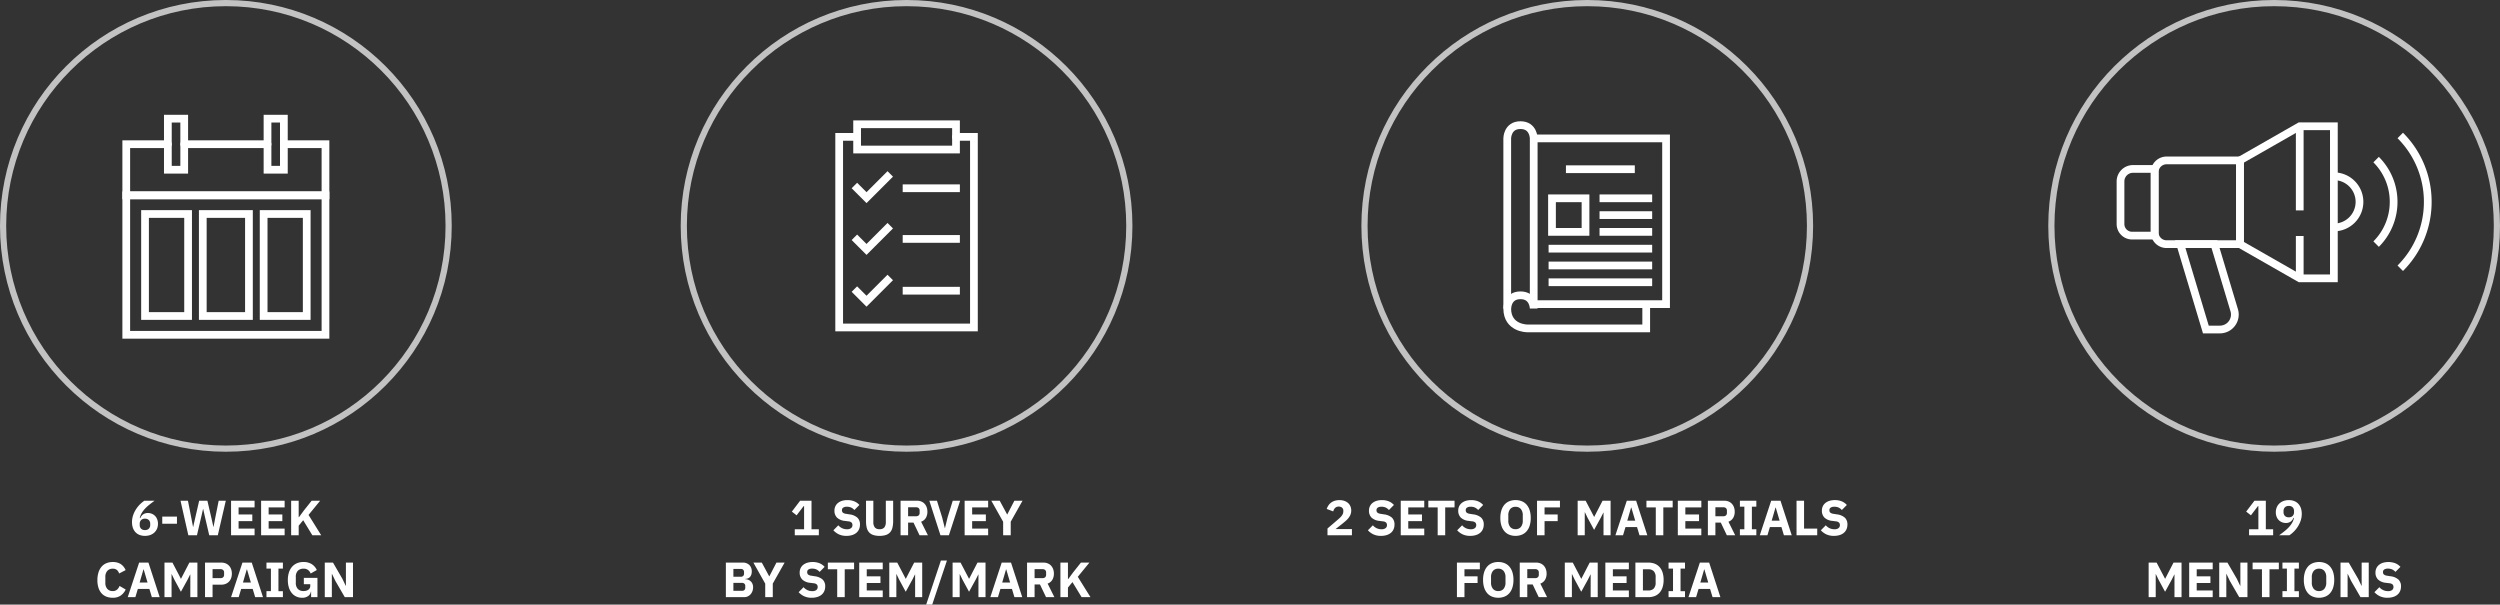 <svg xmlns="http://www.w3.org/2000/svg" width="808" height="195.416" viewBox="0 0 808 195.416">
  <rect x="0" y="0" width="808" height="195.416" fill="#333333" stroke="none"/>
  <g id="Group_379" data-name="Group 379" transform="translate(89 -1386)">
    <g id="Ellipse_204" data-name="Ellipse 204" transform="translate(-89 1386)" fill="none" stroke="#fff" stroke-width="2" opacity="0.7">
      <circle cx="73" cy="73" r="73" stroke="none"/>
      <circle cx="73" cy="73" r="72" fill="none"/>
    </g>
    <path id="Path_545" data-name="Path 545" d="M-26.144.192A4.771,4.771,0,0,1-27.92-.12a3.538,3.538,0,0,1-1.32-.9,3.925,3.925,0,0,1-.816-1.4,5.6,5.6,0,0,1-.28-1.824,6.773,6.773,0,0,1,.36-2.216,9.008,9.008,0,0,1,.928-1.936,9.2,9.2,0,0,1,1.28-1.592,9.722,9.722,0,0,1,1.432-1.184h3.312q-1.024.736-1.84,1.4A12.3,12.3,0,0,0-26.28-8.432a7.84,7.84,0,0,0-.992,1.368,5.044,5.044,0,0,0-.552,1.5l.144.048a4.479,4.479,0,0,1,.344-.624,2.249,2.249,0,0,1,.5-.536,2.48,2.48,0,0,1,.7-.376,2.735,2.735,0,0,1,.928-.144,3.338,3.338,0,0,1,1.288.248,3.1,3.1,0,0,1,1.04.7,3.145,3.145,0,0,1,.688,1.1,3.976,3.976,0,0,1,.248,1.432,4.127,4.127,0,0,1-.3,1.584A3.521,3.521,0,0,1-23.1-.9a3.893,3.893,0,0,1-1.32.808A4.893,4.893,0,0,1-26.144.192Zm0-1.872A1.7,1.7,0,0,0-24.9-2.12a1.682,1.682,0,0,0,.448-1.256v-.288A1.682,1.682,0,0,0-24.9-4.92a1.7,1.7,0,0,0-1.248-.44,1.7,1.7,0,0,0-1.248.44,1.682,1.682,0,0,0-.448,1.256v.288a1.682,1.682,0,0,0,.448,1.256A1.7,1.7,0,0,0-26.144-1.68Zm5.584-2.048v-2.3h4.752v2.3ZM-12.128,0l-2.528-11.168h2.4l1.056,5.36.592,3.1h.048l.7-3.1,1.232-5.36h2.656l1.248,5.36.688,3.1h.048l.592-3.1,1.072-5.36h2.3L-2.608,0H-5.376L-6.784-6.048-7.328-8.5h-.048l-.56,2.448L-9.344,0ZM1.68,0V-11.168h7.6v2.16H4.112V-6.72H8.544v2.144H4.112V-2.16H9.28V0Zm9.712,0V-11.168h7.6v2.16H13.824V-6.72h4.432v2.144H13.824V-2.16h5.168V0Zm13.6-4.864L23.536-3.1V0H21.1V-11.168h2.432v5.312h.1l1.584-2.16,2.512-3.152H30.48L26.72-6.576,30.816,0H27.952ZM-36.576,20.192a5.538,5.538,0,0,1-2.048-.36,4.06,4.06,0,0,1-1.552-1.072,4.935,4.935,0,0,1-.992-1.776A7.934,7.934,0,0,1-41.52,14.5a8.183,8.183,0,0,1,.352-2.5,5.239,5.239,0,0,1,.992-1.84,4.136,4.136,0,0,1,1.552-1.128,5.231,5.231,0,0,1,2.048-.384,4.743,4.743,0,0,1,2.56.632A4.357,4.357,0,0,1-32.4,11.264l-2.1,1.088a2.494,2.494,0,0,0-.7-1.128,2.008,2.008,0,0,0-1.384-.424,2.239,2.239,0,0,0-1.72.7,2.866,2.866,0,0,0-.648,2.024v1.792a2.866,2.866,0,0,0,.648,2.024,2.239,2.239,0,0,0,1.72.7,2.045,2.045,0,0,0,1.432-.488,2.965,2.965,0,0,0,.792-1.176l1.984,1.152a4.965,4.965,0,0,1-1.64,1.976A4.444,4.444,0,0,1-36.576,20.192ZM-23.92,20l-.8-2.656h-3.728l-.8,2.656h-2.464l3.68-11.168h3.008L-21.392,20Zm-2.64-8.96h-.08l-1.232,4.24h2.56Zm15.072,1.632h-.048l-.816,1.632-2.176,3.952-2.128-3.936-.848-1.76h-.048V20H-19.84V8.832h2.576l2.736,5.232h.032l2.7-5.232H-9.2V20h-2.288ZM-6.736,20V8.832h5.28A3.582,3.582,0,0,1-.048,9.1a3.123,3.123,0,0,1,1.064.728,3.192,3.192,0,0,1,.68,1.128,4.23,4.23,0,0,1,.24,1.448,4.211,4.211,0,0,1-.24,1.456,3.2,3.2,0,0,1-.68,1.12A3.123,3.123,0,0,1-.048,15.7a3.582,3.582,0,0,1-1.408.264H-4.3V20ZM-4.3,13.856h2.56a1.235,1.235,0,0,0,.856-.28,1.05,1.05,0,0,0,.312-.824v-.7a1.05,1.05,0,0,0-.312-.824,1.235,1.235,0,0,0-.856-.28H-4.3ZM9.472,20l-.8-2.656H4.944L4.144,20H1.68L5.36,8.832H8.368L12,20Zm-2.64-8.96h-.08L5.52,15.28H8.08ZM13.12,20V18.064h1.44v-7.3H13.12V8.832h5.312v1.936h-1.44v7.3h1.44V20Zm14.432-1.776h-.08a2.123,2.123,0,0,1-.864,1.408,3.227,3.227,0,0,1-2,.56,4.38,4.38,0,0,1-1.792-.368,4.114,4.114,0,0,1-1.456-1.088,5.154,5.154,0,0,1-.976-1.792,7.952,7.952,0,0,1-.352-2.48,7.779,7.779,0,0,1,.368-2.5,5.142,5.142,0,0,1,1.032-1.824,4.362,4.362,0,0,1,1.592-1.12,5.35,5.35,0,0,1,2.064-.384,4.973,4.973,0,0,1,2.592.648,4.413,4.413,0,0,1,1.712,1.944l-1.984,1.136a2.72,2.72,0,0,0-.8-1.112,2.3,2.3,0,0,0-1.52-.456,2.477,2.477,0,0,0-1.808.656,2.777,2.777,0,0,0-.672,2.064v1.792a2.782,2.782,0,0,0,.672,2.056,2.46,2.46,0,0,0,1.808.664,3.358,3.358,0,0,0,.848-.1,2.127,2.127,0,0,0,.7-.32,1.562,1.562,0,0,0,.472-.52,1.466,1.466,0,0,0,.168-.72v-.56H25.2V13.776h4.4V20H27.552Zm7.824-3.5L34.3,12.48h-.048V20H31.968V8.832h2.656l3.056,5.28,1.072,2.24H38.8V8.832h2.288V20H38.432Z" transform="translate(-16 1559)" fill="#fff"/>
    <g id="Group_385" data-name="Group 385" transform="translate(-50.448 1496.468)">
      <path id="Path_497" data-name="Path 497" d="M2.253-18.763H66.642v-45.09H2.253Z" transform="translate(0 16.509)" fill="none" stroke="#fff" stroke-linecap="round" stroke-miterlimit="1.5" stroke-width="2.5"/>
      <path id="Path_498" data-name="Path 498" d="M15.7-63.853H2.253v16.509H66.642V-63.853H53.194" fill="none" stroke="#fff" stroke-linecap="round" stroke-miterlimit="1.5" stroke-width="2.5"/>
      <path id="Path_499" data-name="Path 499" d="M47.908-63.853H20.988" fill="none" stroke="#fff" stroke-linecap="round" stroke-miterlimit="1.5" stroke-width="2.5"/>
      <path id="Path_500" data-name="Path 500" d="M15.7-55.6h5.286V-72.107H15.7Z" fill="none" stroke="#fff" stroke-linecap="round" stroke-miterlimit="1.5" stroke-width="2.5" fill-rule="evenodd"/>
      <path id="Path_501" data-name="Path 501" d="M47.908-55.6h5.286V-72.107H47.908Z" fill="none" stroke="#fff" stroke-linecap="round" stroke-miterlimit="1.5" stroke-width="2.5" fill-rule="evenodd"/>
      <path id="Path_502" data-name="Path 502" d="M8.321-8.33h13.92V-41.3H8.321Z" fill="none" stroke="#fff" stroke-linecap="round" stroke-miterlimit="1.5" stroke-width="2.5"/>
      <path id="Path_503" data-name="Path 503" d="M26.989-8.33H41.907V-41.3H26.989Z" fill="none" stroke="#fff" stroke-linecap="round" stroke-miterlimit="1.5" stroke-width="2.5"/>
      <path id="Path_504" data-name="Path 504" d="M45.659-8.33h13.92V-41.3H45.659Z" transform="translate(1)" fill="none" stroke="#fff" stroke-linecap="round" stroke-miterlimit="1.5" stroke-width="2.5"/>
    </g>
    <g id="Ellipse_204-2" data-name="Ellipse 204" transform="translate(131 1386)" fill="none" stroke="#fff" stroke-width="2" opacity="0.7">
      <circle cx="73" cy="73" r="73" stroke="none"/>
      <circle cx="73" cy="73" r="72" fill="none"/>
    </g>
    <path id="Path_546" data-name="Path 546" d="M-36.128,0V-1.936h3.008V-9.424h-.144l-2.272,2.976-1.536-1.2,2.672-3.52h3.68v9.232h2.368V0Zm16.72.192a5.613,5.613,0,0,1-2.5-.5,5.708,5.708,0,0,1-1.744-1.3l1.6-1.616a3.6,3.6,0,0,0,2.8,1.28A2.014,2.014,0,0,0-17.92-2.32a1.218,1.218,0,0,0,.432-.976,1.183,1.183,0,0,0-.256-.776,1.636,1.636,0,0,0-1.04-.424l-1.1-.144a4.274,4.274,0,0,1-2.6-1.072,3.1,3.1,0,0,1-.824-2.256,3.244,3.244,0,0,1,.288-1.376,3.046,3.046,0,0,1,.824-1.072,3.844,3.844,0,0,1,1.312-.7,5.8,5.8,0,0,1,1.768-.248,5.747,5.747,0,0,1,2.224.4,4.516,4.516,0,0,1,1.648,1.168L-16.864-8.16a3.24,3.24,0,0,0-.968-.76,3.082,3.082,0,0,0-1.432-.3,2.087,2.087,0,0,0-1.216.288.931.931,0,0,0-.4.8,1.017,1.017,0,0,0,.312.832,2.159,2.159,0,0,0,1.016.368l1.1.176a4.709,4.709,0,0,1,2.56,1.064,2.956,2.956,0,0,1,.832,2.248,3.7,3.7,0,0,1-.288,1.472,3.154,3.154,0,0,1-.84,1.152,3.871,3.871,0,0,1-1.368.744A6.021,6.021,0,0,1-19.408.192Zm8.672-11.36V-4.32a2.812,2.812,0,0,0,.464,1.768,1.869,1.869,0,0,0,1.552.584,1.869,1.869,0,0,0,1.552-.584A2.812,2.812,0,0,0-6.7-4.32v-6.848h2.368v6.592A8.666,8.666,0,0,1-4.568-2.44a3.456,3.456,0,0,1-.76,1.488,3.143,3.143,0,0,1-1.36.864A6.422,6.422,0,0,1-8.72.192a6.422,6.422,0,0,1-2.032-.28,3.143,3.143,0,0,1-1.36-.864,3.456,3.456,0,0,1-.76-1.488A8.666,8.666,0,0,1-13.1-4.576v-6.592ZM.5,0H-1.936V-11.168h5.3a3.636,3.636,0,0,1,1.392.256,2.98,2.98,0,0,1,1.064.728A3.289,3.289,0,0,1,6.5-9.056,4.211,4.211,0,0,1,6.736-7.6a3.81,3.81,0,0,1-.5,1.984A2.885,2.885,0,0,1,4.7-4.384L6.9,0h-2.7L2.24-4.1H.5Zm2.56-6.144a1.235,1.235,0,0,0,.856-.28,1.05,1.05,0,0,0,.312-.824v-.7a1.05,1.05,0,0,0-.312-.824,1.235,1.235,0,0,0-.856-.28H.5v2.912ZM10.96,0,7.36-11.168H9.824l1.664,5.36.88,3.5h.048l.848-3.5,1.664-5.36h2.384L13.68,0Zm7.808,0V-11.168h7.6v2.16H21.2V-6.72h4.432v2.144H21.2V-2.16h5.168V0ZM31.216,0V-4.368l-3.824-6.8h2.72l2.4,4.448h.032l2.3-4.448h2.64L33.664-4.384V0ZM-58.4,8.832h5.424a2.913,2.913,0,0,1,2.168.784,2.828,2.828,0,0,1,.776,2.08,3.11,3.11,0,0,1-.168,1.088,2.094,2.094,0,0,1-.448.736,1.719,1.719,0,0,1-.656.424,2.65,2.65,0,0,1-.808.152v.1a2.7,2.7,0,0,1,.84.144,2.391,2.391,0,0,1,.808.456,2.516,2.516,0,0,1,.616.808,2.7,2.7,0,0,1,.248,1.216,3.546,3.546,0,0,1-.216,1.24,3.163,3.163,0,0,1-.6,1.016,2.8,2.8,0,0,1-.912.68A2.676,2.676,0,0,1-52.48,20H-58.4Zm2.432,9.12h2.8a1.063,1.063,0,0,0,.76-.264.973.973,0,0,0,.28-.744V16.4a.973.973,0,0,0-.28-.744,1.063,1.063,0,0,0-.76-.264h-2.8Zm0-4.544h2.416a1.016,1.016,0,0,0,.752-.272,1.016,1.016,0,0,0,.272-.752V11.9a1.016,1.016,0,0,0-.272-.752,1.016,1.016,0,0,0-.752-.272h-2.416ZM-45.68,20V15.632l-3.824-6.8h2.72l2.4,4.448h.032l2.3-4.448h2.64l-3.824,6.784V20Zm15.04.192a5.613,5.613,0,0,1-2.5-.5,5.708,5.708,0,0,1-1.744-1.3l1.6-1.616a3.6,3.6,0,0,0,2.8,1.28,2.014,2.014,0,0,0,1.328-.368,1.218,1.218,0,0,0,.432-.976,1.183,1.183,0,0,0-.256-.776,1.636,1.636,0,0,0-1.04-.424l-1.1-.144a4.274,4.274,0,0,1-2.6-1.072,3.1,3.1,0,0,1-.824-2.256,3.244,3.244,0,0,1,.288-1.376,3.046,3.046,0,0,1,.824-1.072,3.844,3.844,0,0,1,1.312-.7,5.8,5.8,0,0,1,1.768-.248,5.747,5.747,0,0,1,2.224.4,4.516,4.516,0,0,1,1.648,1.168L-28.1,11.84a3.24,3.24,0,0,0-.968-.76,3.082,3.082,0,0,0-1.432-.3,2.087,2.087,0,0,0-1.216.288.931.931,0,0,0-.4.8,1.017,1.017,0,0,0,.312.832,2.159,2.159,0,0,0,1.016.368l1.1.176a4.709,4.709,0,0,1,2.56,1.064,2.956,2.956,0,0,1,.832,2.248,3.7,3.7,0,0,1-.288,1.472,3.154,3.154,0,0,1-.84,1.152,3.871,3.871,0,0,1-1.368.744A6.021,6.021,0,0,1-30.64,20.192Zm10.656-9.2V20h-2.432V10.992H-25.44V8.832h8.48v2.16ZM-15.3,20V8.832h7.6v2.16h-5.168V13.28h4.432v2.144h-4.432V17.84H-7.7V20ZM2.768,12.672H2.72L1.9,14.3-.272,18.256-2.4,14.32l-.848-1.76H-3.3V20H-5.584V8.832h2.576l2.736,5.232H-.24l2.7-5.232H5.056V20H2.768Zm3.568,9.744L11.1,8.16h1.952L8.288,22.416Zm16.9-9.744h-.048L22.368,14.3l-2.176,3.952L18.064,14.32l-.848-1.76h-.048V20H14.88V8.832h2.576l2.736,5.232h.032l2.7-5.232H25.52V20H23.232ZM34.864,20l-.8-2.656H30.336L29.536,20H27.072l3.68-11.168H33.76L37.392,20Zm-2.64-8.96h-.08l-1.232,4.24h2.56ZM41.376,20H38.944V8.832h5.3a3.636,3.636,0,0,1,1.392.256,2.98,2.98,0,0,1,1.064.728,3.289,3.289,0,0,1,.68,1.128,4.211,4.211,0,0,1,.24,1.456,3.81,3.81,0,0,1-.5,1.984,2.885,2.885,0,0,1-1.528,1.232L47.776,20h-2.7L43.12,15.9H41.376Zm2.56-6.144a1.235,1.235,0,0,0,.856-.28,1.05,1.05,0,0,0,.312-.824v-.7a1.05,1.05,0,0,0-.312-.824,1.235,1.235,0,0,0-.856-.28h-2.56v2.912Zm9.68,1.28L52.16,16.9V20H49.728V8.832H52.16v5.312h.1l1.584-2.16,2.512-3.152H59.1l-3.76,4.592L59.44,20H56.576Z" transform="translate(204 1559)" fill="#fff"/>
    <g id="Group_384" data-name="Group 384" transform="translate(179.971 1494.096)">
      <path id="Path_489" data-name="Path 489" d="M8.05-63.853h-5.8v61.6H45.8v-61.6h-5.8" fill="none" stroke="#fff" stroke-linecap="round" stroke-miterlimit="1.5" stroke-width="2.5"/>
      <path id="Path_490" data-name="Path 490" d="M8.05-59.765H40.008v-8.174H8.05Z" fill="none" stroke="#fff" stroke-linecap="round" stroke-miterlimit="1.5" stroke-width="2.5"/>
      <path id="Path_491" data-name="Path 491" d="M8.05-47.254l3.037,3.037,6.787-6.787" fill="none" stroke="#fff" stroke-linecap="square" stroke-miterlimit="1.5" stroke-width="2.5"/>
      <path id="Path_492" data-name="Path 492" d="M24.029-47.254H40.008" fill="none" stroke="#fff" stroke-linecap="square" stroke-miterlimit="1.5" stroke-width="2.5"/>
      <path id="Path_493" data-name="Path 493" d="M24.029-30.876H40.008" fill="none" stroke="#fff" stroke-linecap="square" stroke-miterlimit="1.5" stroke-width="2.5"/>
      <path id="Path_494" data-name="Path 494" d="M24.029-14.14H40.008" fill="none" stroke="#fff" stroke-linecap="square" stroke-miterlimit="1.5" stroke-width="2.5"/>
      <path id="Path_495" data-name="Path 495" d="M8.05-30.519l3.037,3.037,6.787-6.788" fill="none" stroke="#fff" stroke-linecap="square" stroke-miterlimit="1.5" stroke-width="2.5"/>
      <path id="Path_496" data-name="Path 496" d="M8.05-13.783l3.037,3.037,6.787-6.788" fill="none" stroke="#fff" stroke-linecap="square" stroke-miterlimit="1.5" stroke-width="2.5"/>
    </g>
    <g id="Ellipse_204-3" data-name="Ellipse 204" transform="translate(351 1386)" fill="none" stroke="#fff" stroke-width="2" opacity="0.7">
      <circle cx="73" cy="73" r="73" stroke="none"/>
      <circle cx="73" cy="73" r="72" fill="none"/>
    </g>
    <path id="Path_547" data-name="Path 547" d="M-76.056,0h-7.9V-2.192l3.44-2.944q.464-.4.784-.728a4.093,4.093,0,0,0,.52-.64,2.366,2.366,0,0,0,.288-.616,2.35,2.35,0,0,0,.088-.656V-8a1.173,1.173,0,0,0-.128-.56,1.225,1.225,0,0,0-.336-.4,1.462,1.462,0,0,0-.472-.24,1.839,1.839,0,0,0-.536-.08,1.743,1.743,0,0,0-.7.128,1.631,1.631,0,0,0-.512.344,1.971,1.971,0,0,0-.36.5,2.782,2.782,0,0,0-.224.6l-2.1-.8a4.823,4.823,0,0,1,.528-1.1,3.682,3.682,0,0,1,.84-.912,3.877,3.877,0,0,1,1.192-.616,5,5,0,0,1,1.552-.224,4.714,4.714,0,0,1,1.616.256,3.513,3.513,0,0,1,1.192.7,2.979,2.979,0,0,1,.744,1.064A3.447,3.447,0,0,1-76.28-8a3.462,3.462,0,0,1-.24,1.312,4.588,4.588,0,0,1-.648,1.112,6.872,6.872,0,0,1-.952.984q-.544.464-1.136.944l-2.08,1.632h5.28Zm9.408.192a5.613,5.613,0,0,1-2.5-.5,5.708,5.708,0,0,1-1.744-1.3l1.6-1.616a3.6,3.6,0,0,0,2.8,1.28A2.014,2.014,0,0,0-65.16-2.32a1.218,1.218,0,0,0,.432-.976,1.183,1.183,0,0,0-.256-.776,1.636,1.636,0,0,0-1.04-.424l-1.1-.144a4.274,4.274,0,0,1-2.6-1.072,3.1,3.1,0,0,1-.824-2.256,3.244,3.244,0,0,1,.288-1.376,3.046,3.046,0,0,1,.824-1.072,3.844,3.844,0,0,1,1.312-.7,5.8,5.8,0,0,1,1.768-.248,5.747,5.747,0,0,1,2.224.4,4.516,4.516,0,0,1,1.648,1.168L-64.1-8.16a3.24,3.24,0,0,0-.968-.76,3.082,3.082,0,0,0-1.432-.3,2.087,2.087,0,0,0-1.216.288.931.931,0,0,0-.4.8,1.017,1.017,0,0,0,.312.832,2.159,2.159,0,0,0,1.016.368l1.1.176a4.709,4.709,0,0,1,2.56,1.064A2.956,2.956,0,0,1-62.3-3.44a3.7,3.7,0,0,1-.288,1.472,3.154,3.154,0,0,1-.84,1.152,3.871,3.871,0,0,1-1.368.744A6.021,6.021,0,0,1-66.648.192ZM-60.28,0V-11.168h7.6v2.16h-5.168V-6.72h4.432v2.144h-4.432V-2.16h5.168V0Zm14.368-9.008V0h-2.432V-9.008h-3.024v-2.16h8.48v2.16ZM-37.8.192a5.613,5.613,0,0,1-2.5-.5,5.708,5.708,0,0,1-1.744-1.3l1.6-1.616a3.6,3.6,0,0,0,2.8,1.28,2.014,2.014,0,0,0,1.328-.368A1.218,1.218,0,0,0-35.88-3.3a1.183,1.183,0,0,0-.256-.776,1.636,1.636,0,0,0-1.04-.424l-1.1-.144a4.274,4.274,0,0,1-2.6-1.072A3.1,3.1,0,0,1-41.7-7.968a3.244,3.244,0,0,1,.288-1.376,3.046,3.046,0,0,1,.824-1.072,3.844,3.844,0,0,1,1.312-.7,5.8,5.8,0,0,1,1.768-.248,5.747,5.747,0,0,1,2.224.4A4.516,4.516,0,0,1-33.64-9.792L-35.256-8.16a3.24,3.24,0,0,0-.968-.76,3.082,3.082,0,0,0-1.432-.3,2.087,2.087,0,0,0-1.216.288.931.931,0,0,0-.4.8,1.017,1.017,0,0,0,.312.832,2.159,2.159,0,0,0,1.016.368l1.1.176a4.709,4.709,0,0,1,2.56,1.064,2.956,2.956,0,0,1,.832,2.248,3.7,3.7,0,0,1-.288,1.472,3.154,3.154,0,0,1-.84,1.152,3.871,3.871,0,0,1-1.368.744A6.021,6.021,0,0,1-37.8.192Zm14.624,0a5.341,5.341,0,0,1-2.016-.368,4.059,4.059,0,0,1-1.552-1.1,5.086,5.086,0,0,1-.992-1.808,8.087,8.087,0,0,1-.352-2.5,8.087,8.087,0,0,1,.352-2.5A5.086,5.086,0,0,1-26.744-9.9a4.059,4.059,0,0,1,1.552-1.1,5.341,5.341,0,0,1,2.016-.368,5.341,5.341,0,0,1,2.016.368,4.059,4.059,0,0,1,1.552,1.1,5.086,5.086,0,0,1,.992,1.808,8.087,8.087,0,0,1,.352,2.5,8.087,8.087,0,0,1-.352,2.5,5.086,5.086,0,0,1-.992,1.808,4.059,4.059,0,0,1-1.552,1.1A5.341,5.341,0,0,1-23.176.192Zm0-2.16a2.142,2.142,0,0,0,1.72-.72,3.087,3.087,0,0,0,.616-2.064V-6.416a3.087,3.087,0,0,0-.616-2.064,2.142,2.142,0,0,0-1.72-.72,2.142,2.142,0,0,0-1.72.72,3.087,3.087,0,0,0-.616,2.064v1.664A3.087,3.087,0,0,0-24.9-2.688,2.142,2.142,0,0,0-23.176-1.968ZM-16.232,0V-11.168h7.408v2.16H-13.8V-6.72h4.24v2.144H-13.8V0ZM5.256-7.328H5.208L4.392-5.7,2.216-1.744.088-5.68-.76-7.44H-.808V0H-3.1V-11.168H-.52L2.216-5.936h.032l2.7-5.232H7.544V0H5.256ZM16.888,0l-.8-2.656H12.36L11.56,0H9.1l3.68-11.168h3.008L19.416,0Zm-2.64-8.96h-.08L12.936-4.72H15.5Zm10.336-.048V0H22.152V-9.008H19.128v-2.16h8.48v2.16ZM29.272,0V-11.168h7.6v2.16H31.7V-6.72h4.432v2.144H31.7V-2.16h5.168V0ZM41.416,0H38.984V-11.168h5.3a3.636,3.636,0,0,1,1.392.256,2.98,2.98,0,0,1,1.064.728,3.289,3.289,0,0,1,.68,1.128,4.211,4.211,0,0,1,.24,1.456,3.81,3.81,0,0,1-.5,1.984,2.885,2.885,0,0,1-1.528,1.232L47.816,0h-2.7L43.16-4.1H41.416Zm2.56-6.144a1.235,1.235,0,0,0,.856-.28,1.05,1.05,0,0,0,.312-.824v-.7a1.05,1.05,0,0,0-.312-.824,1.235,1.235,0,0,0-.856-.28h-2.56v2.912ZM49.336,0V-1.936h1.44v-7.3h-1.44v-1.936h5.312v1.936h-1.44v7.3h1.44V0ZM63.56,0l-.8-2.656H59.032L58.232,0H55.768l3.68-11.168h3.008L66.088,0ZM60.92-8.96h-.08L59.608-4.72h2.56ZM67.64,0V-11.168h2.432V-2.16h4.256V0Zm12.1.192a5.613,5.613,0,0,1-2.5-.5,5.708,5.708,0,0,1-1.744-1.3l1.6-1.616a3.6,3.6,0,0,0,2.8,1.28,2.014,2.014,0,0,0,1.328-.368,1.218,1.218,0,0,0,.432-.976,1.183,1.183,0,0,0-.256-.776A1.636,1.636,0,0,0,80.36-4.5l-1.1-.144a4.274,4.274,0,0,1-2.6-1.072,3.1,3.1,0,0,1-.824-2.256,3.244,3.244,0,0,1,.288-1.376,3.046,3.046,0,0,1,.824-1.072,3.845,3.845,0,0,1,1.312-.7,5.8,5.8,0,0,1,1.768-.248,5.747,5.747,0,0,1,2.224.4A4.516,4.516,0,0,1,83.9-9.792L82.28-8.16a3.24,3.24,0,0,0-.968-.76,3.082,3.082,0,0,0-1.432-.3,2.087,2.087,0,0,0-1.216.288.931.931,0,0,0-.4.8,1.017,1.017,0,0,0,.312.832,2.159,2.159,0,0,0,1.016.368l1.1.176a4.709,4.709,0,0,1,2.56,1.064,2.956,2.956,0,0,1,.832,2.248A3.7,3.7,0,0,1,83.8-1.968a3.154,3.154,0,0,1-.84,1.152,3.871,3.871,0,0,1-1.368.744A6.021,6.021,0,0,1,79.736.192ZM-42.12,20V8.832h7.408v2.16h-4.976V13.28h4.24v2.144h-4.24V20Zm13.36.192a5.341,5.341,0,0,1-2.016-.368,4.059,4.059,0,0,1-1.552-1.1,5.086,5.086,0,0,1-.992-1.808,8.087,8.087,0,0,1-.352-2.5,8.087,8.087,0,0,1,.352-2.5,5.086,5.086,0,0,1,.992-1.808,4.059,4.059,0,0,1,1.552-1.1A5.341,5.341,0,0,1-28.76,8.64a5.341,5.341,0,0,1,2.016.368,4.059,4.059,0,0,1,1.552,1.1,5.086,5.086,0,0,1,.992,1.808,8.087,8.087,0,0,1,.352,2.5,8.087,8.087,0,0,1-.352,2.5,5.086,5.086,0,0,1-.992,1.808,4.059,4.059,0,0,1-1.552,1.1A5.341,5.341,0,0,1-28.76,20.192Zm0-2.16a2.142,2.142,0,0,0,1.72-.72,3.087,3.087,0,0,0,.616-2.064V13.584a3.087,3.087,0,0,0-.616-2.064,2.142,2.142,0,0,0-1.72-.72,2.142,2.142,0,0,0-1.72.72,3.087,3.087,0,0,0-.616,2.064v1.664a3.087,3.087,0,0,0,.616,2.064A2.142,2.142,0,0,0-28.76,18.032ZM-19.384,20h-2.432V8.832h5.3a3.636,3.636,0,0,1,1.392.256,2.98,2.98,0,0,1,1.064.728,3.289,3.289,0,0,1,.68,1.128,4.211,4.211,0,0,1,.24,1.456,3.81,3.81,0,0,1-.5,1.984,2.885,2.885,0,0,1-1.528,1.232L-12.984,20h-2.7l-1.952-4.1h-1.744Zm2.56-6.144a1.235,1.235,0,0,0,.856-.28,1.05,1.05,0,0,0,.312-.824v-.7a1.05,1.05,0,0,0-.312-.824,1.235,1.235,0,0,0-.856-.28h-2.56v2.912ZM1.1,12.672H1.048L.232,14.3l-2.176,3.952L-4.072,14.32l-.848-1.76h-.048V20H-7.256V8.832H-4.68l2.736,5.232h.032l2.7-5.232H3.384V20H1.1ZM5.848,20V8.832h7.6v2.16H8.28V13.28h4.432v2.144H8.28V17.84h5.168V20ZM15.56,8.832h4.208a5.556,5.556,0,0,1,2.016.352,4.064,4.064,0,0,1,1.552,1.048,4.788,4.788,0,0,1,.992,1.744,7.668,7.668,0,0,1,.352,2.44,7.668,7.668,0,0,1-.352,2.44,4.788,4.788,0,0,1-.992,1.744,4.064,4.064,0,0,1-1.552,1.048A5.556,5.556,0,0,1,19.768,20H15.56Zm4.208,9.008a2.349,2.349,0,0,0,1.712-.608A2.631,2.631,0,0,0,22.1,15.28V13.552A2.631,2.631,0,0,0,21.48,11.6a2.349,2.349,0,0,0-1.712-.608H17.992V17.84ZM26.28,20V18.064h1.44v-7.3H26.28V8.832h5.312v1.936h-1.44v7.3h1.44V20ZM40.5,20l-.8-2.656H35.976L35.176,20H32.712l3.68-11.168H39.4L43.032,20Zm-2.64-8.96h-.08l-1.232,4.24h2.56Z" transform="translate(424 1559)" fill="#fff"/>
    <g id="Ellipse_204-4" data-name="Ellipse 204" transform="translate(573 1386)" fill="none" stroke="#fff" stroke-width="2" opacity="0.7">
      <circle cx="73" cy="73" r="73" stroke="none"/>
      <circle cx="73" cy="73" r="72" fill="none"/>
    </g>
    <path id="Path_548" data-name="Path 548" d="M-8.1,0V-1.936h3.008V-9.424h-.144L-7.5-6.448l-1.536-1.2,2.672-3.52h3.68v9.232H-.32V0ZM8.928-6.928A6.752,6.752,0,0,1,8.568-4.7,9.066,9.066,0,0,1,7.64-2.776,9.2,9.2,0,0,1,6.36-1.184,9.722,9.722,0,0,1,4.928,0H1.616Q2.64-.736,3.456-1.4A12.3,12.3,0,0,0,4.872-2.736,7.514,7.514,0,0,0,5.856-4.1a5.545,5.545,0,0,0,.56-1.5l-.144-.048a4.479,4.479,0,0,1-.344.624,2.249,2.249,0,0,1-.5.536,2.48,2.48,0,0,1-.7.376,2.735,2.735,0,0,1-.928.144A3.338,3.338,0,0,1,2.52-4.216a3.1,3.1,0,0,1-1.04-.7A3.159,3.159,0,0,1,.792-6,3.959,3.959,0,0,1,.544-7.44a4.127,4.127,0,0,1,.3-1.584,3.521,3.521,0,0,1,.848-1.24,3.893,3.893,0,0,1,1.32-.808,4.893,4.893,0,0,1,1.728-.288,4.771,4.771,0,0,1,1.776.312,3.538,3.538,0,0,1,1.32.9,3.925,3.925,0,0,1,.816,1.4A5.6,5.6,0,0,1,8.928-6.928ZM4.736-5.808a1.7,1.7,0,0,0,1.248-.44A1.682,1.682,0,0,0,6.432-7.5v-.288a1.682,1.682,0,0,0-.448-1.256,1.7,1.7,0,0,0-1.248-.44,1.7,1.7,0,0,0-1.248.44A1.682,1.682,0,0,0,3.04-7.792V-7.5a1.682,1.682,0,0,0,.448,1.256A1.7,1.7,0,0,0,4.736-5.808Zm-36.944,18.48h-.048l-.816,1.632-2.176,3.952-2.128-3.936-.848-1.76h-.048V20H-40.56V8.832h2.576l2.736,5.232h.032l2.7-5.232h2.592V20h-2.288ZM-27.456,20V8.832h7.6v2.16h-5.168V13.28h4.432v2.144h-4.432V17.84h5.168V20Zm13.12-5.28-1.072-2.24h-.048V20h-2.288V8.832h2.656l3.056,5.28,1.072,2.24h.048V8.832h2.288V20H-11.28ZM-1.5,10.992V20H-3.936V10.992H-6.96V8.832H1.52v2.16ZM2.688,20V18.064h1.44v-7.3H2.688V8.832H8v1.936H6.56v7.3H8V20Zm11.824.192a5.341,5.341,0,0,1-2.016-.368,4.059,4.059,0,0,1-1.552-1.1,5.086,5.086,0,0,1-.992-1.808,8.087,8.087,0,0,1-.352-2.5,8.087,8.087,0,0,1,.352-2.5,5.086,5.086,0,0,1,.992-1.808,4.059,4.059,0,0,1,1.552-1.1,5.706,5.706,0,0,1,4.032,0,4.059,4.059,0,0,1,1.552,1.1,5.086,5.086,0,0,1,.992,1.808,8.087,8.087,0,0,1,.352,2.5,8.087,8.087,0,0,1-.352,2.5,5.086,5.086,0,0,1-.992,1.808,4.059,4.059,0,0,1-1.552,1.1A5.341,5.341,0,0,1,14.512,20.192Zm0-2.16a2.142,2.142,0,0,0,1.72-.72,3.087,3.087,0,0,0,.616-2.064V13.584a3.087,3.087,0,0,0-.616-2.064,2.142,2.142,0,0,0-1.72-.72,2.142,2.142,0,0,0-1.72.72,3.087,3.087,0,0,0-.616,2.064v1.664a3.087,3.087,0,0,0,.616,2.064A2.142,2.142,0,0,0,14.512,18.032ZM24.864,14.72l-1.072-2.24h-.048V20H21.456V8.832h2.656l3.056,5.28,1.072,2.24h.048V8.832h2.288V20H27.92Zm11.792,5.472a5.613,5.613,0,0,1-2.5-.5,5.708,5.708,0,0,1-1.744-1.3l1.6-1.616a3.6,3.6,0,0,0,2.8,1.28,2.014,2.014,0,0,0,1.328-.368,1.218,1.218,0,0,0,.432-.976,1.183,1.183,0,0,0-.256-.776,1.636,1.636,0,0,0-1.04-.424l-1.1-.144a4.274,4.274,0,0,1-2.6-1.072,3.1,3.1,0,0,1-.824-2.256,3.244,3.244,0,0,1,.288-1.376,3.046,3.046,0,0,1,.824-1.072,3.844,3.844,0,0,1,1.312-.7,6.4,6.4,0,0,1,3.992.152,4.516,4.516,0,0,1,1.648,1.168L39.2,11.84a3.24,3.24,0,0,0-.968-.76,3.082,3.082,0,0,0-1.432-.3,2.087,2.087,0,0,0-1.216.288.931.931,0,0,0-.4.8,1.017,1.017,0,0,0,.312.832,2.159,2.159,0,0,0,1.016.368l1.1.176a4.709,4.709,0,0,1,2.56,1.064,2.956,2.956,0,0,1,.832,2.248,3.7,3.7,0,0,1-.288,1.472,3.154,3.154,0,0,1-.84,1.152,3.871,3.871,0,0,1-1.368.744A6.021,6.021,0,0,1,36.656,20.192Z" transform="translate(646 1559)" fill="#fff"/>
    <g id="Group_387" data-name="Group 387" transform="translate(583.785 1505.059)">
      <path id="Path_513" data-name="Path 513" d="M70.489-78.248,51.181-67.216v27.07L70.489-29.111H81.523V-78.248Z" fill="none" stroke="#fff" stroke-miterlimit="10" stroke-width="2.5"/>
      <path id="Path_514" data-name="Path 514" d="M70.489-78.248v27.189" fill="none" stroke="#fff" stroke-miterlimit="10" stroke-width="2.5"/>
      <path id="Path_515" data-name="Path 515" d="M27.457-40.146H51.181v-27.07H27.457a3.858,3.858,0,0,0-3.86,3.861v19.35A3.858,3.858,0,0,0,27.457-40.146Z" fill="none" stroke="#fff" stroke-miterlimit="10" stroke-width="2.5"/>
      <path id="Path_516" data-name="Path 516" d="M70.489-29.111V-42.784" fill="none" stroke="#fff" stroke-miterlimit="10" stroke-width="2.5"/>
      <path id="Path_517" data-name="Path 517" d="M44.684-12.562H40.147L31.871-40.145H42.905l6.409,21.361A4.835,4.835,0,0,1,44.684-12.562Z" fill="none" stroke="#fff" stroke-miterlimit="10" stroke-width="2.5"/>
      <path id="Path_518" data-name="Path 518" d="M16.422-42.905H23.6V-64.456H16.422a4.049,4.049,0,0,0-3.86,4.078v13.74A3.751,3.751,0,0,0,16.422-42.905Z" fill="none" stroke="#fff" stroke-miterlimit="10" stroke-width="2.5"/>
      <path id="Path_519" data-name="Path 519" d="M81.523-62.091A8.273,8.273,0,0,1,89.8-53.819a8.273,8.273,0,0,1-8.276,8.275" fill="none" stroke="#fff" stroke-miterlimit="10" stroke-width="2.5"/>
      <path id="Path_520" data-name="Path 520" d="M95.173-67.478a19.256,19.256,0,0,1,5.66,13.659,19.257,19.257,0,0,1-5.655,13.655" fill="none" stroke="#fff" stroke-miterlimit="10" stroke-width="2.5"/>
      <path id="Path_521" data-name="Path 521" d="M102.977-75.273a30.236,30.236,0,0,1,8.89,21.454,30.252,30.252,0,0,1-8.887,21.458" fill="none" stroke="#fff" stroke-miterlimit="10" stroke-width="2.5"/>
    </g>
    <g id="Group_449" data-name="Group 449" transform="translate(354.17 1752.329)">
      <path id="Path_530" data-name="Path 530" d="M79.736-307.519h43v53.566H79.957" transform="translate(-27.433 -14.086)" fill="none" stroke="#fff" stroke-miterlimit="10" stroke-width="2.5"/>
      <path id="Path_531" data-name="Path 531" d="M88.886-268.754v8.556h-38.5s-6.417,0-6.417-6.416v-54.992s0-4.278,4.277-4.278,4.278,4.278,4.278,4.278v52.852" transform="translate(0)" fill="none" stroke="#fff" stroke-miterlimit="10" stroke-width="2.5"/>
      <path id="Path_532" data-name="Path 532" d="M43.969-85.584s0-4.278,4.277-4.278,4.278,4.278,4.278,4.278" transform="translate(0 -181.029)" fill="none" stroke="#fff" stroke-miterlimit="10" stroke-width="2.5"/>
      <path id="Path_533" data-name="Path 533" d="M101.338-131.24h33.475" transform="translate(-44.002 -149.292)" fill="none" stroke="#fff" stroke-miterlimit="10" stroke-width="2.5"/>
      <path id="Path_534" data-name="Path 534" d="M101.338-107.955h33.475" transform="translate(-44.002 -167.152)" fill="none" stroke="#fff" stroke-miterlimit="10" stroke-width="2.5"/>
      <path id="Path_535" data-name="Path 535" d="M172.013-177.815h17.008" transform="translate(-98.21 -113.569)" fill="none" stroke="#fff" stroke-miterlimit="10" stroke-width="2.5"/>
      <path id="Path_536" data-name="Path 536" d="M101.338-154.528h33.475" transform="translate(-44.002 -131.43)" fill="none" stroke="#fff" stroke-miterlimit="10" stroke-width="2.5"/>
      <path id="Path_537" data-name="Path 537" d="M172.013-224.394h17.008" transform="translate(-98.21 -77.843)" fill="none" stroke="#fff" stroke-miterlimit="10" stroke-width="2.5"/>
      <path id="Path_538" data-name="Path 538" d="M172.013-201.1h17.008" transform="translate(-98.21 -95.707)" fill="none" stroke="#fff" stroke-miterlimit="10" stroke-width="2.5"/>
      <path id="Path_539" data-name="Path 539" d="M125.4-264.742h22.259" transform="translate(-62.462 -46.896)" fill="none" stroke="#fff" stroke-miterlimit="10" stroke-width="2.5"/>
      <path id="Path_540" data-name="Path 540" d="M106.052-213.541h10.833v-10.853H106.052Z" transform="translate(-47.618 -77.843)" fill="none" stroke="#fff" stroke-miterlimit="10" stroke-width="2.5"/>
    </g>
  </g>
</svg>
